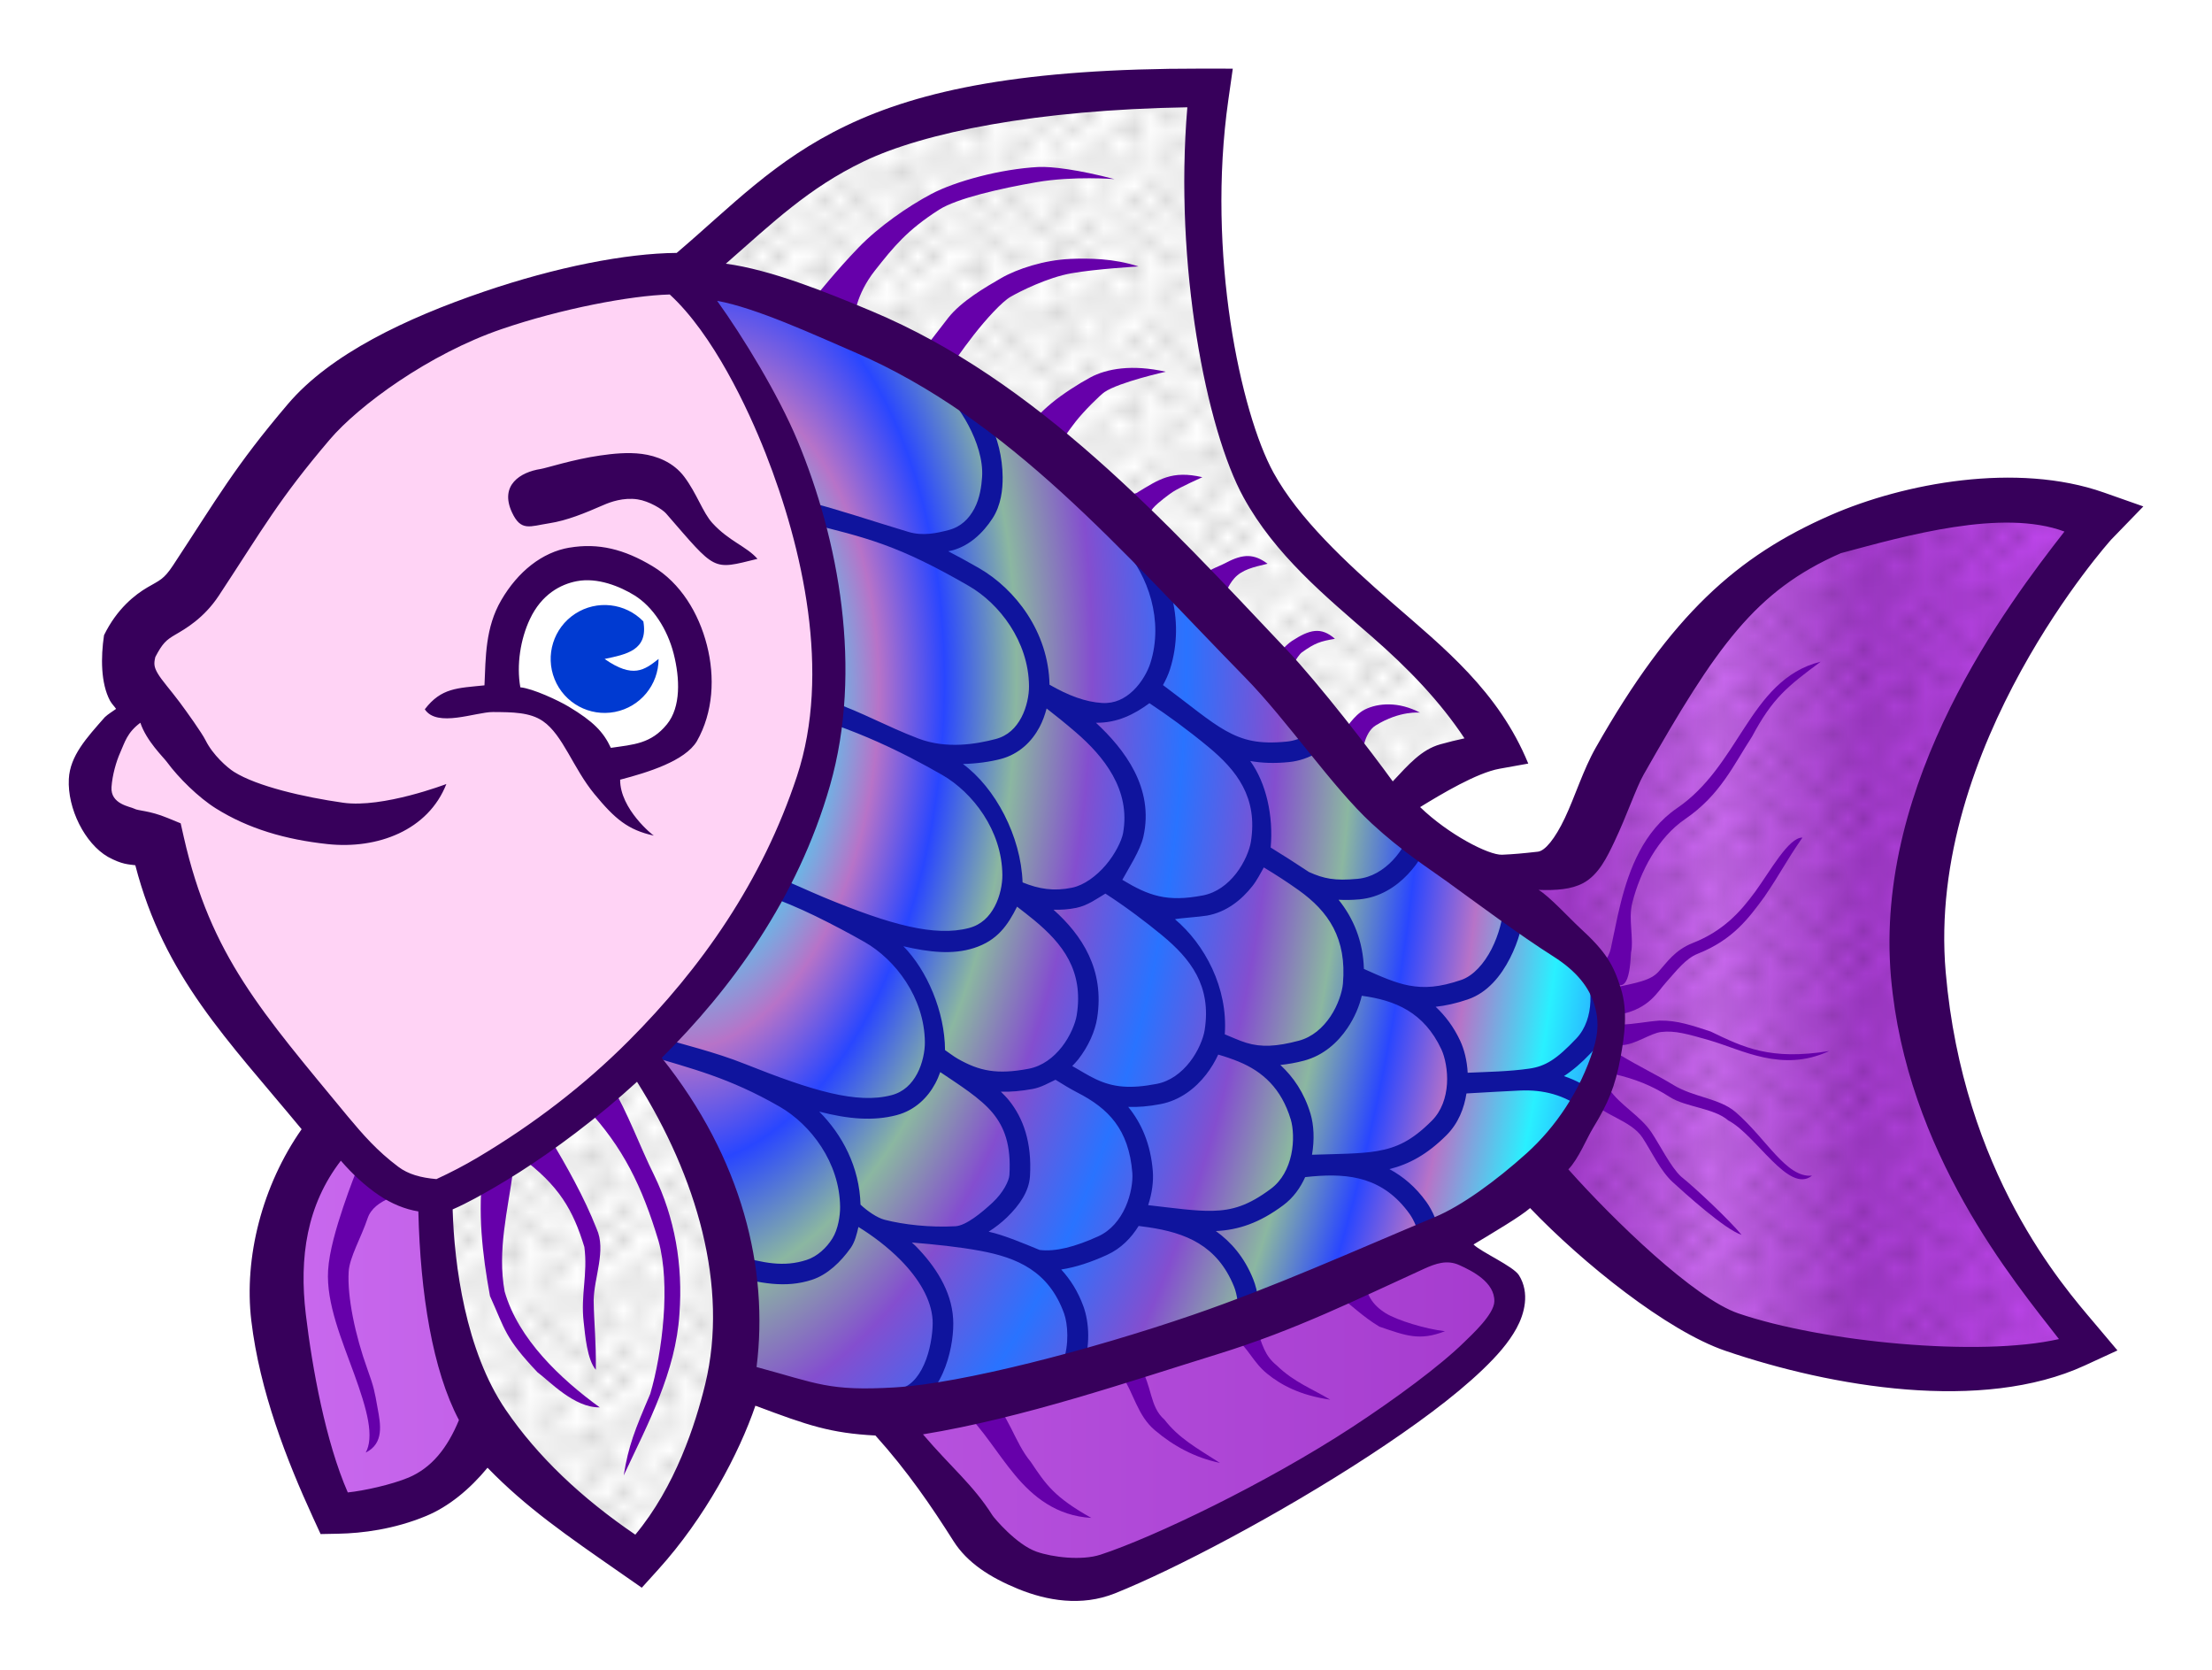 <?xml version="1.0" encoding="UTF-8"?>
<svg width="32.217mm" height="24.313mm" version="1.1" viewBox="0 0 114.15 86.15" xmlns="http://www.w3.org/2000/svg" xmlns:xlink="http://www.w3.org/1999/xlink">
<defs>
<linearGradient id="e">
<stop stop-color="#c969ee" offset="0"/>
<stop stop-color="#a53bce" offset=".68"/>
<stop stop-color="#bf46ed" offset=".816"/>
<stop stop-color="#8826ae" offset=".879"/>
<stop stop-color="#9526bf" offset="1"/>
</linearGradient>
<pattern id="c" xlink:href="#f" patternTransform="matrix(.8 0 0 .725 0 944.69)"/>
<pattern id="f" width="10" height="10" patternTransform="translate(0) scale(10)" patternUnits="userSpaceOnUse">
<circle cx="2.567" cy=".81" r=".45"/>
<circle cx="3.048" cy="2.33" r=".45"/>
<circle cx="4.418" cy="2.415" r=".45"/>
<circle cx="1.844" cy="3.029" r=".45"/>
<circle cx="6.08" cy="1.363" r=".45"/>
<circle cx="5.819" cy="4.413" r=".45"/>
<circle cx="4.305" cy="4.048" r=".45"/>
<circle cx="5.541" cy="3.045" r=".45"/>
<circle cx="4.785" cy="5.527" r=".45"/>
<circle cx="2.667" cy="5.184" r=".45"/>
<circle cx="7.965" cy="1.448" r=".45"/>
<circle cx="7.047" cy="5.049" r=".45"/>
<circle cx="4.34" cy=".895" r=".45"/>
<circle cx="7.125" cy=".34" r=".45"/>
<circle cx="9.553" cy="1.049" r=".45"/>
<circle cx="7.006" cy="2.689" r=".45"/>
<circle cx="8.909" cy="2.689" r=".45"/>
<circle cx="9.315" cy="4.407" r=".45"/>
<circle cx="7.82" cy="3.87" r=".45"/>
<circle cx="8.27" cy="5.948" r=".45"/>
<circle cx="7.973" cy="7.428" r=".45"/>
<circle cx="9.342" cy="8.072" r=".45"/>
<circle cx="8.206" cy="9.315" r=".45"/>
<circle cx="9.682" cy="9.475" r=".45"/>
<circle cx="9.688" cy="6.186" r=".45"/>
<circle cx="3.379" cy="6.296" r=".45"/>
<circle cx="2.871" cy="8.204" r=".45"/>
<circle cx="4.59" cy="8.719" r=".45"/>
<circle cx="3.181" cy="9.671" r=".45"/>
<circle cx="5.734" cy="7.315" r=".45"/>
<circle cx="6.707" cy="6.513" r=".45"/>
<circle cx="5.73" cy="9.67" r=".45"/>
<circle cx="6.535" cy="8.373" r=".45"/>
<circle cx="4.37" cy="7.154" r=".45"/>
<circle cx=".622" cy="7.25" r=".45"/>
<circle cx=".831" cy="5.679" r=".45"/>
<circle cx="1.257" cy="8.519" r=".45"/>
<circle cx="1.989" cy="6.877" r=".45"/>
<circle cx=".374" cy="3.181" r=".45"/>
<circle cx="1.166" cy="1.664" r=".45"/>
<circle cx="1.151" cy=".093" r=".45"/>
<circle cx="1.151" cy="10.093" r=".45"/>
<circle cx="1.302" cy="4.451" r=".45"/>
<circle cx="3.047" cy="3.763" r=".45"/>
</pattern>
<radialGradient id="b" cx="33.218" cy="990.14" r="25.358" gradientTransform="matrix(.998 .062 -.112 1.793 110.54 -788.24)" gradientUnits="userSpaceOnUse" spreadMethod="reflect">
<stop stop-color="#2973ff" offset="0"/>
<stop stop-color="#29f0ff" offset=".203"/>
<stop stop-color="#b773c8" offset=".377"/>
<stop stop-color="#2946ff" offset=".51"/>
<stop stop-color="#8bb7a1" offset=".656"/>
<stop stop-color="#844ecf" offset=".809"/>
<stop stop-color="#2973ff" offset="1"/>
</radialGradient>
<linearGradient id="a" x1="10.823" x2="106.01" y1="995.25" y2="995.25" gradientUnits="userSpaceOnUse" xlink:href="#e"/>
<linearGradient id="d" x1="10.823" x2="48.205" y1="995.25" y2="995.6" gradientUnits="userSpaceOnUse" spreadMethod="reflect">
<stop stop-color="#c969ee" offset="0"/>
<stop stop-color="#a53bce" offset=".202"/>
<stop stop-color="#bf46ed" offset=".475"/>
<stop stop-color="#8826ae" offset=".769"/>
<stop stop-color="#9526bf" offset="1"/>
</linearGradient>
</defs>
<g transform="translate(2.96 -952.12)" fill-rule="evenodd">
<path d="m7.283 982.23c2.303-3.498 3.125-5.012 5.822-8.184 3.684-4.333 14.217-7.79 18.716-7.615 6.091-5.081 9.67-9.837 27.711-9.818-1.196 8.373 1.186 17.245 3.052 20.643 2.94 5.355 9.107 7.742 11.85 13.634-2.033 0.651-4.437 1.437-5.527 3.026 4.724 5.083 5.446 3.189 7.3 3.235 2.142-0.521 3.512-3.769 4.546-5.592 3.824-6.74 6.846-9.386 11.473-11.408 3.437-1.501 9.165-2.49 13.047-1.123 0 0-10.201 11.005-9.104 23.546 0.944 10.79 6.812 17.033 8.366 18.872-4.571 2.103-12.597 0.986-17.864-0.811-2.846-0.971-8.18-4.756-10.685-7.655-1.434 1.117-1.165 1.361-4.61 3.107 1.281 0.612 3.169 1.772 3.463 2.714 1.669 2.816-14.892 12.138-20.673 14.381-2.418 1.017-5.808-0.906-6.595-2.149-1.224-1.932-3.064-3.62-5.065-5.76-3.306-0.256-4.164 0.188-7.564-1.253-0.639 2.641-2.092 5.24-4.867 8.303-3.514-2.442-5.637-3.62-7.91-6.421-1.478 3.343-5.452 4.053-7.552 4.093-2.664-5.814-5.322-13.751-0.582-19.203-4.432-5.374-7.3-8.585-8.757-15.002-0.992-0.408-3.546-0.236-3.749-3.422 0.527-1.925 1.141-2.375 2.906-3.88-0.808-1.09-1.107-1.181-0.621-2.813 1.123-2.303 2.206-1.52 3.475-3.447z" fill="#fff" stroke="#f00" stroke-width=".354"/>
<path d="m13.75 1010.5c-3.288-4.491-7.277-8.382-8.375-14.75-1.208 0.572-2.417-0.203-3.625-1.625-1.101-2.801 0.8-4.1 2.25-5.625-0.835-2.91-0.326-5.087 2.5-6 0 0 5.555-9.075 9.875-11.875 4.539-2.942 15.625-4.375 15.625-4.375 0.567-0.142 8.506 11.173 8 21.125-0.388 7.631-4.955 13.636-10 19.375-2.861 3.255-10.875 7.125-10.875 7.125-1.792 0.056-3.583-1.447-5.375-3.375z" fill="#ffd3f5" stroke="#f0f" stroke-width=".354"/>
<path d="m31.5 966.24c3.32 1.897 10.707 14.245 7.625 25.375-2.391 8.634-9.25 15-9.25 15 3.873 5.708 6.881 11.417 4.5 17.125l7.625 1.25c12.012-1.668 22.361-4.583 30.375-9.25 4.508-2.725 7.226-6.033 7.75-10.75 0.468-2.289-2.009-3.536-3.125-4.875l-9.25-6.75c-6.125-9.14-12.25-13.494-18.375-19.625-5.734-5.196-11.819-6.17-17.875-7.5z" fill="url(#b)" stroke="#00f" stroke-width=".354"/>
<g stroke-width=".354">
<path d="m73.375 997.24 4.75-0.625s6.091-12.17 11.625-15.5c4.59-2.762 15.875-2.5 15.875-2.5s-9.573 10.776-10 21.75c-0.468 12.006 9.125 21 9.125 21s-8.741 1.185-13 0.375c-8.555-1.628-15.75-8.5-15.75-8.5s4.774-3.686 4.625-8.375c-0.155-4.895-7.25-7.625-7.25-7.625z" fill="url(#d)" stroke="#f0f"/>
<path d="m42.875 1025.6 5.5 7c1.969 1.567 4.072 1.931 6.375 0.5 9.078-3.359 16.855-9.707 19.875-13 1.098-0.903 0.233-1.413-0.25-2l-3.25-2c-3.346 2.035-7.076 3.879-11.75 5.25z" fill="url(#a)" stroke="#0f0"/>
<path d="m32.75 965.99s6.423-5.831 10.375-7.375c5.204-2.034 16.625-2.125 16.625-2.125s-1.682 13.363 1.625 19.625c2.827 5.353 14.658 13.989 13.125 14.5-4.099 0.691-4.614 2.178-5.875 3.5 0 0-7.949-9.634-12.25-14.375-8.909-9.82-23.625-13.75-23.625-13.75z" fill="url(#a)" stroke="#0f0"/>
<path d="m14.125 1010.4s-3.123 5.35-3.125 8.75c-2e-3 3.663 3.375 11.25 3.375 11.25s7.241-0.892 7.375-4.375c-1.528-4.085-2.5-12-2.5-12-1.697-0.86-3.472-1.167-5.125-3.625z" fill="url(#a)" stroke="#0ff"/>
<path d="m19.25 1013.6s0.865 8.848 3.125 12.5c1.789 2.89 7.75 6.625 7.75 6.625 0.747 0.187 5.912-8.831 5-14.25-0.678-4.024-5.25-11.75-5.25-11.75-3.618 2.98-7.322 6.729-10.625 6.875z" fill="url(#a)" stroke="#f60"/>
</g>
<g fill="url(#c)" opacity=".254" stroke-width=".354">
<path d="m73.375 997.24 4.75-0.625s6.091-12.17 11.625-15.5c4.59-2.762 15.875-2.5 15.875-2.5s-9.573 10.776-10 21.75c-0.468 12.006 9.125 21 9.125 21s-8.741 1.185-13 0.375c-8.555-1.628-15.75-8.5-15.75-8.5s4.774-3.686 4.625-8.375c-0.155-4.895-7.25-7.625-7.25-7.625z" stroke="#f0f"/>
<path d="m42.875 1025.6 5.5 7c1.969 1.567 4.072 1.931 6.375 0.5 9.078-3.359 16.855-9.707 19.875-13 1.098-0.903 0.233-1.413-0.25-2l-3.25-2c-3.346 2.035-7.076 3.879-11.75 5.25z" stroke="#0f0"/>
<path d="m32.75 965.99s6.423-5.831 10.375-7.375c5.204-2.034 16.625-2.125 16.625-2.125s-1.682 13.363 1.625 19.625c2.827 5.353 14.658 13.989 13.125 14.5-4.099 0.691-4.614 2.178-5.875 3.5 0 0-7.949-9.634-12.25-14.375-8.909-9.82-23.625-13.75-23.625-13.75z" stroke="#0f0"/>
<path d="m14.125 1010.4s-3.123 5.35-3.125 8.75c-2e-3 3.663 3.375 11.25 3.375 11.25s7.241-0.892 7.375-4.375c-1.528-4.085-2.5-12-2.5-12-1.697-0.86-3.472-1.167-5.125-3.625z" stroke="#0ff"/>
<path d="m19.25 1013.6s0.865 8.848 3.125 12.5c1.789 2.89 7.75 6.625 7.75 6.625 0.747 0.187 5.912-8.831 5-14.25-0.678-4.024-5.25-11.75-5.25-11.75-3.618 2.98-7.322 6.729-10.625 6.875z" stroke="#f60"/>
</g>
<path transform="translate(0 946.06)" d="m91.002 40.199c-1.897 0.464-2.963 1.915-3.936 3.408s-1.897 3.07-3.478 4.148c-1.736 1.184-2.471 3.154-2.908 4.889-0.219 0.868-0.365 1.688-0.508 2.334-0.143 0.647-0.551 0.905-0.625 0.99 1.371 1.802 1.591 0.676 1.664-0.759 0.151-0.682-0.146-1.734 0.061-2.555 0.414-1.642 1.336-3.382 2.728-4.332 1.818-1.24 2.506-2.8 3.457-4.26 1.059-1.984 1.821-2.585 3.545-3.863zm-0.945 9.078c-0.714-0.022-1.689 1.771-2.445 2.801-0.756 1.03-1.635 2.014-3.219 2.639-0.921 0.363-1.333 1.002-1.758 1.473-0.425 0.471-1.1 0.569-2.36 0.845l0.449 1.348c1.444-0.316 1.825-1.117 2.324-1.67 0.499-0.553 0.974-1.195 1.609-1.445 1.819-0.718 2.634-1.845 3.436-2.936 0.968-1.427 0.976-1.618 1.963-3.055zm-7.375 9.441c-0.73 0.055-1.332 0.196-1.988 0.203l0.01 1.065c0.705-0.007 1.496-0.617 2.068-0.681 0.705-0.079 1.334 0.099 2.502 0.435 1.659 0.478 3.723 1.68 6.166 0.549-3.03 0.489-4.396-0.174-6.123-1.008-0.964-0.311-1.712-0.58-2.635-0.562zm-2.131 1.719-0.234 1.037c1.104 0.25 1.969 0.598 2.883 1.181 0.857 0.546 2.272 0.564 3.025 1.212 1.459 0.765 3.125 3.823 4.326 2.85-1.326 0.136-2.36-1.917-3.945-3.279-0.83-0.713-2.172-0.766-3.192-1.388-0.93-0.567-1.707-0.912-2.862-1.612zm-0.475 1.81-0.877 0.6c0.51 0.749 2.006 0.999 2.606 1.916 0.461 0.705 0.922 1.71 1.559 2.292 0.607 0.554 2.692 2.446 3.552 2.718-0.621-0.749-2.334-2.375-3.13-3.013-0.522-0.486-1.097-1.638-1.516-2.266-0.589-0.881-1.616-1.399-2.194-2.246z" color="#000000" color-rendering="auto" fill="#60a" image-rendering="auto" shape-rendering="auto" solid-color="#000000" style="block-progression:tb;isolation:auto;mix-blend-mode:normal;text-decoration-color:#000000;text-decoration-line:none;text-decoration-style:solid;text-indent:0;text-transform:none;white-space:normal"/>
<path d="m28.574 1008.1c-0.299 0.188-0.974 1.001-1.273 1.189 1.895 2.035 2.867 4.024 3.723 6.868 0.621 2.238 0.204 5.713-0.43 7.885-0.795 1.861-1.122 2.665-1.369 4.204 1.267-2.702 2.683-5.333 2.876-8.333 0.185-2.529-0.234-4.958-1.313-7.173-0.698-1.392-1.395-3.316-2.214-4.641zm-3.184 2.691c-0.302 0.185-1.229 0.809-1.531 0.994 2.053 1.507 2.757 2.786 3.335 4.673 0.185 1.41-0.2 2.468-0.034 3.884 0.075 0.659 0.176 1.933 0.626 2.453 0.021-1.462-0.09-2.308-0.112-3.584 0.019-1.176 0.659-2.589 0.152-3.693-0.65-1.652-1.535-3.202-2.437-4.727zm-3.416 1.633c-0.29 2.21-0.056 4.353 0.349 6.565 0.794 1.758 0.763 2.151 2.453 3.936 0.619 0.456 1.895 1.836 3.212 1.81-2.022-1.467-4.205-3.524-4.908-5.979-0.387-2.121 0.163-4.172 0.445-6.291-0.35-0.055-1.2 0.014-1.551-0.041z" color="#000000" color-rendering="auto" fill="#60a" image-rendering="auto" shape-rendering="auto" solid-color="#000000" style="block-progression:tb;isolation:auto;mix-blend-mode:normal;text-decoration-color:#000000;text-decoration-line:none;text-decoration-style:solid;text-indent:0;text-transform:none;white-space:normal"/>
<path d="m15.445 1012.5s-0.339 0.832-0.691 1.883c-0.352 1.051-0.727 2.304-0.785 3.285-0.102 1.703 0.713 3.597 1.348 5.35 0.317 0.876 0.595 1.713 0.719 2.42s0.083 1.257-0.125 1.629c0.959-0.477 0.767-1.467 0.609-2.312-0.145-0.829-0.193-1.082-0.516-1.973-0.645-1.781-1.05-3.76-0.973-5.049 0.045-0.75 0.64-1.746 0.98-2.762 0.341-1.016 1.918-1.258 1.918-1.258z" color="#000000" color-rendering="auto" fill="#60a" image-rendering="auto" shape-rendering="auto" solid-color="#000000" style="block-progression:tb;isolation:auto;mix-blend-mode:normal;text-decoration-color:#000000;text-decoration-line:none;text-decoration-style:solid;text-indent:0;text-transform:none;white-space:normal"/>
<path transform="translate(0 946.06)" d="m50.629 14.676c-1.956 0.103-4.283 0.733-5.534 1.395-1.195 0.633-2.712 1.683-3.756 2.766-1.153 1.196-2.124 2.417-2.124 2.417l1.915 1.18s0.054-1.14 1.062-2.418c0.975-1.237 1.669-2.089 3.312-3.138 0.903-0.577 3.146-1.094 5.041-1.42 1.895-0.327 4.006-0.156 4.006-0.156-1.846-0.485-3.256-0.66-3.922-0.625zm1.613 4.746c-1.308 0.056-2.703 0.506-3.541 0.99-0.79 0.457-2.059 1.189-2.736 2.056-0.677 0.867-1.195 1.556-1.195 1.556l1.369 0.899s0.5-0.747 1.15-1.58c0.65-0.833 1.458-1.712 1.899-1.968 0.483-0.279 1.898-0.995 3.151-1.217 1.254-0.222 3.451-0.35 3.451-0.35-1.261-0.415-2.554-0.43-3.548-0.388zm1.066 6.111c-0.608 0.327-1.442 0.861-2.006 1.33-0.539 0.447-0.968 0.923-0.968 0.923l1.465 1.068s0.319-0.487 0.74-1.029c0.421-0.542 1.272-1.383 1.5-1.537 0.773-0.519 3.159-1.048 3.159-1.048-1.737-0.39-3.044-0.161-3.89 0.293zm2.386 5.963c-0.537 0.185-1.097 0.282-1.097 0.282l1.645 1.257s0.058-0.473 0.305-0.762c0.247-0.289 0.89-0.752 1.016-0.834 0.384-0.247 1.525-0.758 1.525-0.758-1.573-0.362-2.231 0.105-3.394 0.814zm4.639 3.586c-0.578 0.303-0.934 0.338-1.337 0.827l1.02 1.217c0.268-0.394 0.384-0.856 0.722-1.23 0.408-0.454 0.993-0.575 1.713-0.749-0.691-0.519-1.256-0.517-2.118-0.065zm3.377 4.049c-0.321 0.208-0.941 0.901-0.941 0.901l0.783 0.72s0.424-0.857 0.679-1.038c0.664-0.474 0.943-0.567 1.698-0.694-0.721-0.637-1.314-0.476-2.22 0.112zm3.752 3.544c-0.553 0.279-1.032 1.074-1.032 1.074l0.916 1.271s0.041-1.132 0.692-1.534c1.258-0.777 2.283-0.656 2.283-0.656-1.097-0.578-2.159-0.508-2.86-0.155z" color="#000000" color-rendering="auto" fill="#60a" image-rendering="auto" shape-rendering="auto" solid-color="#000000" style="block-progression:tb;isolation:auto;mix-blend-mode:normal;text-decoration-color:#000000;text-decoration-line:none;text-decoration-style:solid;text-indent:0;text-transform:none;white-space:normal"/>
<path transform="translate(0 946.06)" d="m67.397 71.881-1.326 0.998c0.676 0.484 1.293 1.118 2.155 1.631 1.394 0.477 2.073 0.743 3.384 0.236-1.006-0.113-2.487-0.569-3.064-0.931-0.696-0.438-1.014-0.953-1.149-1.934zm-5.561 2.525-1.031 0.721c0.645 0.478 0.902 1.225 1.633 1.816 0.73 0.591 1.712 1.113 3.248 1.334-0.923-0.56-1.86-0.893-2.755-1.762-0.616-0.499-0.757-1.044-1.095-2.109zm-5.97 2.17-0.981 0.357c0.69 1.063 0.848 2.154 1.75 2.92 0.962 0.817 2.067 1.415 3.36 1.688-1.269-0.809-2.129-1.288-2.865-2.235-0.776-0.672-0.625-1.745-1.264-2.729zm-7.819 1.491-1.209 0.868c0.915 0.851 1.644 2.108 2.576 3.228 0.932 1.121 2.144 2.113 3.943 2.215-1.908-1.07-2.333-1.708-3.127-2.894-0.85-1.021-1.102-2.411-2.184-3.417z" color="#000000" color-rendering="auto" fill="#60a" image-rendering="auto" shape-rendering="auto" solid-color="#000000" style="block-progression:tb;isolation:auto;mix-blend-mode:normal;text-decoration-color:#000000;text-decoration-line:none;text-decoration-style:solid;text-indent:0;text-transform:none;white-space:normal"/>
<path d="m22.875 987.99s0.25-4.366 1.5-5.625c1.371-1.381 3.314-1.335 5.125-0.625 1.855 0.726 3.223 2.799 3.625 4.75 0.278 1.346-0.535 3.147-1.5 4.125-1.029 1.043-3.75 1-3.75 1s-1.073-2.098-2-2.75c-0.852-0.599-3-0.875-3-0.875z" fill="#fff" stroke="#f00" stroke-width=".354"/>
<path transform="translate(0 946.06)" d="m46.475 25.588-0.73 0.773c0.643 0.402 2.094 2.551 1.975 4.318-0.03 0.451-0.116 1.092-0.398 1.621-0.282 0.529-0.694 0.943-1.33 1.109-0.624 0.163-1.326 0.318-2.076 0.094-1.814-0.542-3.65-1.168-5.125-1.533l-0.256 1.033c3.293 0.815 4.841 1.177 8.5 3.289 1.575 0.909 3.087 2.861 3.107 5.168 0.004 0.452-0.114 1.092-0.396 1.621-0.282 0.529-0.694 0.945-1.33 1.111-0.998 0.261-2.528 0.527-3.984-0.027-1.619-0.616-2.974-1.383-4.383-1.863l-0.344 1.006c1.383 0.472 2.78 1.052 4.299 1.832 0.535 0.274 1.155 0.614 1.656 0.902 1.576 0.907 3.087 2.861 3.107 5.168 0.004 0.452-0.114 1.092-0.396 1.621-0.282 0.529-0.694 0.945-1.33 1.111-1.764 0.461-4.052-0.162-7.473-1.578-0.924-0.383-1.773-0.798-2.627-1.117l-0.371 0.996c0.824 0.308 1.667 0.653 2.535 1.076 0.875 0.427 1.782 0.907 2.555 1.348 1.58 0.901 3.087 2.861 3.107 5.168 0.004 0.452-0.115 1.092-0.396 1.621-0.282 0.529-0.694 0.945-1.33 1.111-1.778 0.464-4.061-0.216-7.545-1.605-1.611-0.643-3.226-1.007-4.732-1.471l-0.309 1.018c2.249 0.685 4.199 1.14 6.83 2.658 1.575 0.909 3.087 2.861 3.107 5.168 0.004 0.452-0.102 1.149-0.396 1.621-0.306 0.49-0.781 0.933-1.33 1.111-1.178 0.383-2.205 0.166-3.707-0.248l-0.283 1.025c1.596 0.439 2.906 0.689 4.258 0.25 0.82-0.266 1.499-0.937 2-1.639 0.225-0.315 0.321-0.728 0.404-1.088 0.711 0.436 1.512 1.031 2.189 1.721 0.908 0.924 1.576 2.006 1.639 3.078 0.026 0.444-0.063 1.301-0.334 2.035-0.271 0.735-0.698 1.31-1.256 1.486l0.32 1.014c1.015-0.32 1.602-1.232 1.934-2.133 0.332-0.9 0.434-1.826 0.396-2.465-0.086-1.456-0.93-2.73-1.941-3.76-0.061-0.062-0.128-0.114-0.189-0.174 1.171 0.096 2.438 0.224 3.547 0.432 1.883 0.352 3.516 1.04 4.307 3.225 0.195 0.538 0.274 1.619-0.055 2.5l0.996 0.373c0.437-1.17 0.359-2.403 0.059-3.234-0.282-0.778-0.681-1.394-1.147-1.904 0.757-0.115 1.539-0.377 2.359-0.75 0.732-0.333 1.262-0.887 1.637-1.496 0.169 0.023 0.332 0.043 0.506 0.068 1.894 0.282 3.551 0.913 4.42 3.068 0.159 0.395 0.274 1.101 0.189 1.797l1.055 0.129c0.107-0.881-0.014-1.711-0.26-2.322-0.453-1.124-1.135-1.91-1.926-2.477 1.158-0.055 2.242-0.411 3.478-1.33 0.53-0.394 0.886-0.909 1.133-1.453 0.125-0.012 0.246-0.026 0.373-0.037 1.908-0.17 3.666 0.05 5.018 1.94 0.209 0.293 0.443 0.809 0.557 1.381l1.043-0.207c-0.142-0.716-0.411-1.341-0.734-1.793-0.561-0.784-1.214-1.322-1.91-1.697 1.015-0.254 1.951-0.757 2.941-1.746 0.619-0.618 0.917-1.397 1.035-2.158 1.115-0.064 2.021-0.116 2.754-0.15 1.2-0.056 2.321 0.223 3.303 0.998l0.658-0.834c-0.53-0.418-1.098-0.711-1.684-0.908 0.448-0.292 0.902-0.675 1.406-1.207 0.713-0.752 0.986-1.718 1.022-2.606 0.035-0.887-0.152-1.704-0.447-2.293l-0.949 0.477c0.191 0.381 0.362 1.073 0.334 1.773-0.028 0.7-0.238 1.399-0.73 1.918-1.015 1.071-1.588 1.43-2.424 1.551-1.053 0.152-2.141 0.165-3.18 0.213-0.034-0.633-0.18-1.207-0.389-1.654-0.339-0.726-0.775-1.29-1.264-1.75 0.513-0.055 1.058-0.175 1.658-0.379 1.026-0.349 1.717-1.226 2.174-2.119 0.457-0.893 0.692-1.807 0.705-2.478l-1.062-0.021c-0.008 0.413-0.205 1.268-0.588 2.016-0.383 0.748-0.938 1.383-1.57 1.598-1.125 0.383-1.9 0.434-2.689 0.287-0.68-0.127-1.427-0.446-2.33-0.857-0.045-1.447-0.545-2.621-1.307-3.568 0.331 0.016 0.68 0.016 1.082-0.021 1.032-0.095 1.875-0.641 2.486-1.285 0.612-0.644 1.009-1.382 1.176-2.019l-1.029-0.27c-0.108 0.412-0.435 1.048-0.918 1.557-0.483 0.508-1.102 0.893-1.815 0.959-1.191 0.11-1.748-0.01-2.51-0.352-0.65-0.433-1.384-0.898-1.977-1.264 0.145-1.634-0.228-3.324-1.055-4.465 0.595 0.106 1.248 0.133 2.008 0.055 1.083-0.111 1.952-0.717 2.564-1.41l-0.797-0.703c-0.486 0.55-1.127 0.978-1.875 1.055-1.446 0.148-2.271-0.057-3.18-0.568-0.86-0.484-1.824-1.305-3.223-2.346 0.154-0.276 0.279-0.553 0.361-0.812 0.836-2.627-0.115-5.293-1.566-6.912l-0.791 0.709c1.214 1.354 2.045 3.682 1.346 5.881-0.137 0.431-0.45 1.001-0.883 1.416-0.433 0.415-0.955 0.681-1.611 0.641-0.851-0.052-1.727-0.377-2.711-0.943-0.052-2.725-1.767-4.934-3.635-6.012-0.578-0.334-1.097-0.614-1.594-0.873 1.046-0.188 1.812-0.966 2.287-1.697 0.445-0.684 0.529-1.498 0.523-2.131-0.018-2.079-1.02-3.868-2.307-5.082zm9.881 16.754c0.97 0.641 1.964 1.365 3.029 2.244 1.477 1.22 2.573 2.614 2.207 4.908-0.067 0.421-0.332 1.084-0.764 1.637-0.431 0.553-1.01 0.994-1.713 1.129-1.861 0.357-2.797 0.016-4.158-0.805 0.316-0.579 0.927-1.521 1.086-2.221 0.571-2.52-0.984-4.528-2.447-5.883 1.096 0.017 1.99-0.439 2.76-1.01zm-5.305 0.273c0.487 0.378 0.98 0.775 1.494 1.217 1.456 1.251 2.853 2.979 2.451 5.213-0.068 0.381-0.402 1.075-0.893 1.65-0.491 0.575-1.128 1.04-1.736 1.166-0.937 0.195-1.714 0.071-2.557-0.273-0.084-2.386-1.403-4.878-3.08-6.109 0.723-0.019 1.391-0.112 1.951-0.258 0.96-0.251 1.616-0.918 2-1.639 0.169-0.317 0.285-0.645 0.369-0.967zm11.209 8.201c0.592 0.358 1.19 0.74 1.803 1.178 1.526 1.09 2.487 2.478 2.279 4.828-0.038 0.424-0.255 1.106-0.646 1.688-0.391 0.581-0.937 1.062-1.629 1.246-1.148 0.305-1.941 0.346-2.711 0.109-0.413-0.127-0.749-0.296-1.111-0.438 0.172-2.401-1.034-4.641-2.57-5.938 0.202-0.053 1.29-0.124 1.643-0.186 1.02-0.178 1.799-0.823 2.35-1.52 0.246-0.311 0.424-0.674 0.594-0.969zm-8.176 1.35c1.046 0.674 2.106 1.476 2.914 2.143 1.478 1.219 2.573 2.614 2.207 4.908-0.067 0.421-0.332 1.084-0.764 1.637-0.431 0.552-1.01 0.996-1.713 1.131-1.373 0.263-2.239 0.179-3.131-0.24-0.447-0.21-0.799-0.446-1.225-0.682 0.105-0.112 0.215-0.22 0.307-0.338 0.546-0.7 0.873-1.473 0.977-2.123 0.402-2.518-0.792-4.301-2.25-5.604 0.381 0.009 0.769-0.012 1.176-0.096 0.593-0.122 1.074-0.483 1.502-0.736zm-4.559 0.674c0.29 0.226 0.574 0.44 0.873 0.688 1.477 1.22 2.573 2.612 2.207 4.906-0.067 0.421-0.332 1.084-0.764 1.637-0.431 0.552-1.008 0.996-1.711 1.131-1.638 0.314-2.557 0.118-3.668-0.516-0.233-0.133-0.439-0.302-0.654-0.445-0.013-1.996-0.934-4.126-2.15-5.359 1.348 0.315 2.548 0.444 3.648 0.09 1.199-0.385 1.737-1.169 2.219-2.131zm17.791 4.598c1.711 0.228 3.208 0.838 4.109 2.768 0.18 0.386 0.334 1.086 0.287 1.785-0.047 0.699-0.277 1.389-0.783 1.895-1.028 1.027-1.798 1.388-2.826 1.565-0.841 0.144-1.964 0.146-3.356 0.189 0.136-0.787 0.095-1.538-0.078-2.115-0.326-1.087-0.883-1.895-1.557-2.518 0.385-0.039 0.787-0.106 1.227-0.223 1.001-0.266 1.742-0.943 2.238-1.68 0.37-0.55 0.614-1.133 0.738-1.666zm-7.408 3.035c0.363 0.103 0.754 0.239 1.068 0.369 1.217 0.506 2.19 1.368 2.676 2.986 0.122 0.408 0.172 1.121 0.023 1.807-0.148 0.685-0.476 1.335-1.051 1.762-1.166 0.867-1.979 1.112-3.022 1.137-0.846 0.02-1.947-0.136-3.311-0.293 0.206-0.628 0.281-1.242 0.24-1.752-0.112-1.401-0.583-2.475-1.27-3.318 0.505 0.019 1.051-0.025 1.666-0.143 1.017-0.195 1.803-0.82 2.35-1.52 0.262-0.336 0.469-0.688 0.629-1.035zm-14.348 0.902c0.945 0.641 2.082 1.34 2.723 2.127 0.577 0.71 0.943 1.623 0.848 3.18-0.019 0.306-0.323 0.918-0.867 1.424-0.56 0.52-1.371 1.192-1.918 1.223-1.314 0.073-2.682-0.083-3.654-0.334-0.392-0.101-0.899-0.454-1.246-0.781-0.051-1.94-0.943-3.611-2.131-4.799 1.49 0.385 2.782 0.498 3.992 0.182 0.96-0.251 1.616-0.918 2-1.639 0.102-0.191 0.184-0.387 0.254-0.582zm5.947 0.395c0.389 0.242 0.772 0.477 1.137 0.664 1.586 0.814 2.65 1.885 2.83 4.139 0.034 0.425-0.067 1.133-0.355 1.772-0.289 0.639-0.747 1.205-1.398 1.502-1.196 0.545-2.224 0.809-3.035 0.705-0.719-0.296-1.849-0.776-2.627-0.941 0.342-0.221 0.665-0.468 0.945-0.74 0.652-0.632 1.14-1.345 1.188-2.121 0.108-1.762-0.358-3.01-1.08-3.91-0.133-0.165-0.277-0.309-0.422-0.453 0.499 0.016 1.036-0.032 1.641-0.141 0.444-0.08 0.835-0.317 1.178-0.475z" color="#000000" color-rendering="auto" fill="#0f149d" image-rendering="auto" shape-rendering="auto" solid-color="#000000" style="block-progression:tb;isolation:auto;mix-blend-mode:normal;text-decoration-color:#000000;text-decoration-line:none;text-decoration-style:solid;text-indent:0;text-transform:none;white-space:normal"/>
<path d="m31.024 986.12c3e-6 1.332-0.944 2.478-2.252 2.733-1.308 0.255-2.613-0.452-3.113-1.687-0.5-1.235-0.056-2.651 1.06-3.378 1.116-0.727 2.591-0.562 3.519 0.394 0.265 1.499-0.887 1.7-1.999 1.938 1.471 1.024 2.055 0.571 2.784 0z" color="#000000" fill="#003ad1"/>
<path transform="translate(0 946.06)" d="m59.027 9.6c-9.135-0.01-14.467 1.094-18.326 2.947-3.721 1.786-5.937 4.181-8.742 6.562-2.618 0.02-6.231 0.73-9.953 2-3.999 1.364-7.913 3.212-10.111 5.797-2.749 3.233-3.641 4.852-5.926 8.322-0.484 0.735-0.693 0.77-1.324 1.139-0.631 0.369-1.572 1.097-2.24 2.467-0.172 1.147-0.168 2.479 0.307 3.375 0.109 0.19 0.202 0.263 0.316 0.426-0.193 0.144-0.396 0.254-0.582 0.428-0.936 1.065-1.796 1.989-1.857 3.189-0.078 1.527 0.826 3.331 2.019 4.019 0.735 0.4 1.067 0.383 1.412 0.432 1.495 5.77 4.755 8.988 8.583 13.62-2.03 2.897-2.987 6.613-2.596 9.884 0.435 3.643 1.826 7.191 3.186 10.158l0.389 0.846 0.928-0.018c1.192-0.023 2.857-0.222 4.527-0.918 1.163-0.485 2.241-1.374 3.16-2.486 2.009 2.067 4.061 3.478 6.939 5.479l1.022 0.711 0.836-0.924c2.44-2.693 4.189-6.013 5.027-8.469 2.731 1.03 3.88 1.417 6.195 1.541 1.656 1.838 2.899 3.664 4.027 5.445 0.709 1.119 1.88 1.876 3.348 2.475 1.464 0.597 3.253 0.915 4.982 0.225 3.088-1.233 8.516-4.089 13.119-7.1 2.306-1.509 4.385-3.03 5.863-4.447 0.739-0.709 1.334-1.381 1.744-2.127 0.41-0.746 0.7-1.824 0.129-2.74-0.292-0.468-1.956-1.197-2.346-1.588 1.018-0.617 2.442-1.453 2.919-1.879 2.695 2.82 7.059 6.334 10.083 7.366 5.494 1.874 13.249 3.192 18.539 0.758l1.691-0.779-1.201-1.424c-1.596-1.889-6.756-7.718-7.662-18.08-1.024-11.71 8.541-22.333 8.541-22.333l1.658-1.71-2.037-0.717c-4.497-1.584-10.329-0.481-14.086 1.16-4.835 2.113-8.235 5.128-12.139 12.008-0.651 1.147-1.066 2.517-1.592 3.625-0.51 1.076-1.025 1.697-1.391 1.738-0.806 0.091-1.247 0.13-1.846 0.157-0.693 0.031-2.78-1.053-4.233-2.457 1.094-0.673 2.928-1.77 4.094-1.979l1.487-0.267c-1.536-3.74-4.373-5.983-7.017-8.287-2.422-2.111-4.836-4.365-6.134-6.729-1.683-3.066-3.462-11.282-2.328-19.224l0.23-1.615zm-0.714 1.998c-0.69 8.146 0.986 16.638 2.897 20.119 1.642 2.991 4.23 5.106 6.623 7.189 1.895 1.65 3.522 3.348 4.783 5.25-0.437 0.097-0.795 0.179-1.254 0.309-0.974 0.275-1.639 1.05-2.448 1.912-1.101-1.526-3.776-4.998-5.476-6.797-6.286-6.652-12.9-13.903-21.424-17.469-2.414-1.01-5.208-2.135-7.518-2.445 2.422-2.122 4.276-3.913 7.117-5.278 3.107-1.492 8.919-2.663 16.698-2.792zm-26.71 9.658c2.23 2.049 4.021 5.848 4.943 8.191 1.927 4.897 3.377 11.337 1.623 16.654-1.794 5.437-4.944 9.912-8.689 13.664-2.3 2.304-4.907 4.302-7.783 6.013-0.703 0.418-1.406 0.781-2.137 1.119-0.812-0.071-1.453-0.249-1.965-0.633-1.108-0.831-1.816-1.653-2.603-2.592-4.447-5.392-7.079-8.289-8.469-14.414l-0.162-0.717-0.68-0.279c-0.954-0.392-1.496-0.356-1.721-0.479-0.197-0.107-1.23-0.227-1.169-1.113 0.043-0.621 0.241-1.315 0.453-1.788 0.233-0.521 0.349-1.019 1.036-1.531 0.311 0.939 1.189 1.778 1.37 2.025 0.597 0.815 1.637 1.837 2.525 2.393 1.688 1.058 3.607 1.609 5.758 1.842 2.595 0.281 5.205-0.716 6.139-3.099 0 0-3.276 1.256-5.322 0.966-2.047-0.29-4.455-0.851-5.633-1.59-0.343-0.215-1.088-0.862-1.473-1.633-0.194-0.389-0.983-1.489-1.332-1.957-0.482-0.646-0.931-1.135-1.143-1.504-0.188-0.328-0.198-0.496-0.117-0.834 0.371-0.71 0.561-0.878 1.023-1.148 0.508-0.297 1.475-0.836 2.26-2.027 2.321-3.526 3.074-4.934 5.719-8.045 1.486-1.748 5.117-4.417 8.867-5.699 3.063-1.048 6.664-1.735 8.682-1.787zm2.445 0.326c2 0.357 5.058 1.773 7.083 2.645 8.023 3.458 13.762 10.252 20.17 16.793 2.178 2.223 4.479 5.636 6.534 7.533 1.541 1.423 2.929 2.304 3.89 3 1.382 1 3.745 2.76 5.473 3.852 1.267 0.801 1.855 1.647 2.108 2.447 0.254 0.804 0.224 1.503-0.041 2.346-0.672 2.134-1.938 4.011-3.443 5.367-1.597 1.439-3.371 2.72-4.72 3.284-4.21 1.762-8.3 3.611-12.553 5.07-5.231 1.795-11.884 3.52-15.316 3.725-3.437 0.206-4.001-0.203-7.152-1.05 0.634-5.043-0.724-10.739-4.893-15.954 3.553-3.523 7.011-8.199 8.685-14.057 1.706-5.971 0.446-12.695-1.678-17.787-0.992-2.378-2.824-5.372-4.149-7.215zm-6.045 7.981c-1.382 0.197-2.778 0.651-3.064 0.695-1.035 0.159-2.141 0.828-1.475 2.25 0.464 0.99 0.922 0.704 1.906 0.553 0.932-0.143 1.835-0.519 2.831-0.952 0.329-0.143 1.008-0.394 1.739-0.284 0.602 0.091 1.28 0.509 1.471 0.728 2.609 3.002 2.357 2.922 4.717 2.342-0.564-0.647-1.469-0.905-2.33-1.851-0.491-0.54-0.797-1.516-1.445-2.381-0.573-0.764-1.439-1.084-2.189-1.182-0.74-0.096-1.501-0.012-2.16 0.082zm75.575 3.924c-2.911 3.73-9.838 12.863-8.952 22.992 0.791 9.049 6.379 15.72 8.669 18.672-4.098 0.934-12.189 0.161-16.548-1.326-2.262-0.772-6.406-4.776-8.771-7.43 0.518-0.533 0.935-1.575 1.275-2.136 0.762-1.255 1.142-2.107 1.426-3.681 0.192-1.064 0.383-2.333 0.01-3.514-0.384-1.214-0.735-1.867-2.133-3.146-0.459-0.42-1.578-1.634-2.117-1.944 0.927 0.037 1.696-0.031 2.288-0.341 0.829-0.433 1.274-1.404 1.632-2.155 0.644-1.351 1.115-2.766 1.498-3.441 3.745-6.599 5.763-9.503 10.182-11.434 3.372-0.907 8.336-2.313 11.542-1.117zm-77.155 0.828c-1.399 0.237-2.654 1.226-3.519 2.713-0.823 1.413-0.8 2.935-0.865 4.393-1.389 0.146-2.225 0.119-3.079 1.235 0.626 0.963 2.633 0.138 3.514 0.142 1.004 0.005 1.915 0.009 2.583 0.471 1.032 0.712 1.555 2.423 2.655 3.758 1.056 1.282 1.729 1.856 3.068 2.147-0.03 0-1.749-1.366-1.739-2.886 1.451-0.378 3.348-0.968 3.96-1.985 0.849-1.498 0.94-3.309 0.518-4.957-0.422-1.649-1.355-3.201-2.803-4.07-1.466-0.881-2.796-1.212-4.293-0.959zm3.357 2.463c0.945 0.584 1.694 1.729 2.022 3.006 0.327 1.277 0.379 2.753-0.344 3.644-0.821 1.012-1.724 1.047-2.896 1.218-0.384-0.823-0.899-1.359-2.174-2.125-0.528-0.317-1.845-0.935-2.498-0.999-0.204-1.151 0.005-2.483 0.496-3.523 0.602-1.276 1.58-1.793 2.422-1.953 1.073-0.204 2.229 0.273 2.973 0.732zm0.131 25.096c3.076 4.895 4.743 10.554 3.522 15.598-0.504 2.082-1.547 5.296-3.609 7.771-2.764-1.882-5.038-4.021-6.691-6.448-2.069-3.036-2.653-7.463-2.736-10.334 0.775-0.336 1.586-0.802 2.199-1.158 1.537-0.894 3.602-2.27 5.805-4.106 0.498-0.415 1.005-0.86 1.512-1.322zm-15.283 4.074c0.601 0.695 1.268 1.313 1.98 1.791 0.632 0.424 1.314 0.711 2.019 0.826 0.102 4.254 0.733 8.189 2.095 10.765-0.595 1.442-1.4 2.454-2.591 2.964-0.895 0.373-2.328 0.687-3.146 0.77-1.143-2.618-1.833-6.396-2.166-9.189-0.352-2.951 0.053-5.647 1.809-7.928zm55.893 5.581c0.611-0.278 1.19-0.481 1.823-0.197 0.672 0.301 1.837 0.887 1.813 1.877-0.016 0.671-1.163 1.716-1.556 2.102-1.23 1.208-3.546 2.921-5.769 4.376-4.446 2.908-10.258 5.691-12.996 6.587-0.973 0.319-2.483 0.136-3.303-0.152-1.048-0.368-2.197-1.748-2.276-1.872-1.006-1.588-2.128-2.47-3.587-4.183 5.202-0.85 10.665-2.734 15.204-4.137 4.05-1.251 7.222-2.844 10.647-4.401z" color="#000000" color-rendering="auto" fill="#37005b" image-rendering="auto" shape-rendering="auto" solid-color="#000000" style="block-progression:tb;isolation:auto;mix-blend-mode:normal;text-decoration-color:#000000;text-decoration-line:none;text-decoration-style:solid;text-indent:0;text-transform:none;white-space:normal"/>
</g>
</svg>
